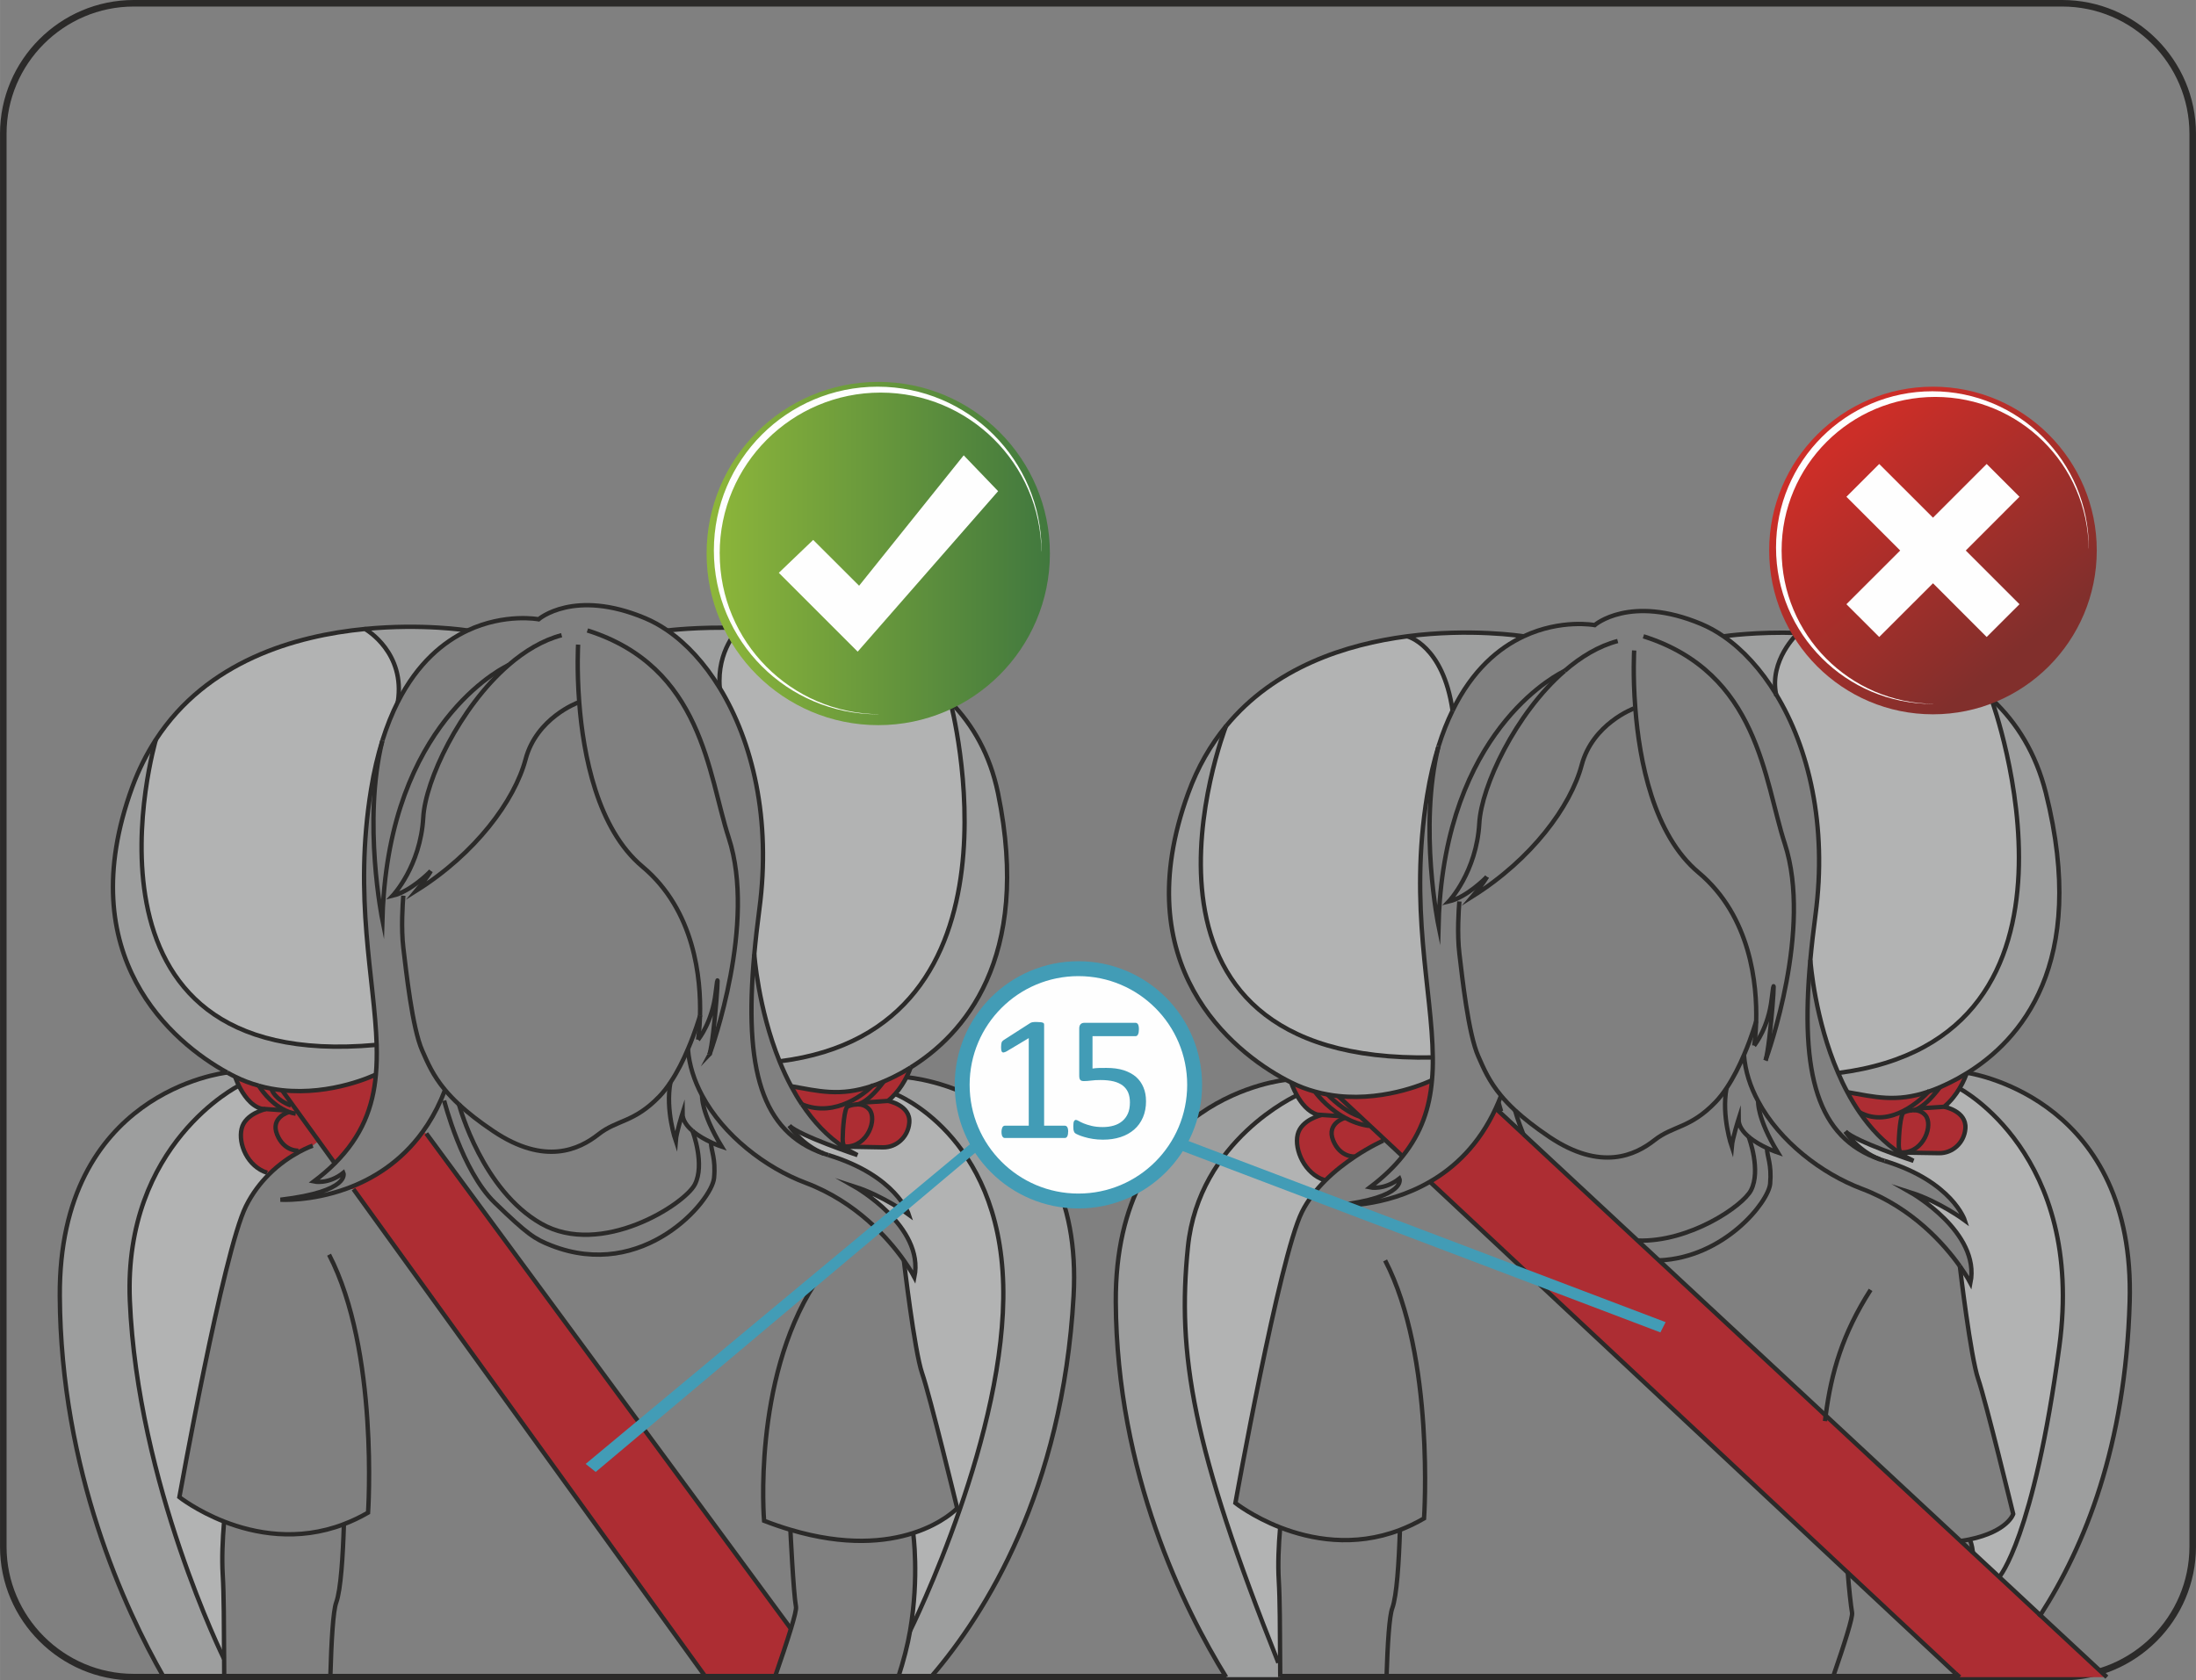 <?xml version="1.0" encoding="UTF-8"?>
<!DOCTYPE svg PUBLIC "-//W3C//DTD SVG 1.1//EN" "http://www.w3.org/Graphics/SVG/1.1/DTD/svg11.dtd">
<!-- Creator: CorelDRAW 2018 (64-Bit) -->
<svg xmlns="http://www.w3.org/2000/svg" xml:space="preserve" width="38.231mm" height="29.261mm" version="1.1" style="shape-rendering:geometricPrecision; text-rendering:geometricPrecision; image-rendering:optimizeQuality; fill-rule:evenodd; clip-rule:evenodd"
viewBox="0 0 664.68 508.74"
 xmlns:xlink="http://www.w3.org/1999/xlink">
 <rect x="0" y="0" width="664.68" height="508.74" fill="#808080" stroke="none"/>
 <defs>
  <style type="text/css">
   <![CDATA[
    .str2 {stroke:#429CB6;stroke-width:4.51;stroke-miterlimit:10}
    .str1 {stroke:#2B2A29;stroke-width:1.98;stroke-miterlimit:10}
    .str0 {stroke:#2B2A29;stroke-width:1.32;stroke-miterlimit:10}
    .fil4 {fill:none;fill-rule:nonzero}
    .fil7 {fill:#FEFEFE;fill-rule:nonzero}
    .fil2 {fill:#B2B3B3;fill-rule:nonzero}
    .fil0 {fill:#9D9E9E;fill-rule:nonzero}
    .fil1 {fill:#B9B7B8;fill-rule:nonzero}
    .fil3 {fill:#AD2D33;fill-rule:nonzero}
    .fil5 {fill:#A19EA2;fill-rule:nonzero}
    .fil9 {fill:#429CB6;fill-rule:nonzero}
    .fil8 {fill:url(#id0)}
    .fil6 {fill:url(#id1)}
   ]]>
  </style>
  <linearGradient id="id0" gradientUnits="userSpaceOnUse" x1="213.87" y1="167.58" x2="317.78" y2="167.58">
   <stop offset="0" style="stop-opacity:1; stop-color:#8EB73A"/>
   <stop offset="1" style="stop-opacity:1; stop-color:#41783E"/>
  </linearGradient>
  <linearGradient id="id1" gradientUnits="userSpaceOnUse" x1="558.24" y1="133.81" x2="610.22" y2="197.44">
   <stop offset="0" style="stop-opacity:1; stop-color:#CC2E28"/>
   <stop offset="1" style="stop-opacity:1; stop-color:#812F2C"/>
  </linearGradient>
 </defs>
 <g id="图层_x0020_1">
  <g id="_1146829600">
   <path class="fil0" d="M274.36 326.14c0,0 54.11,3.92 50.59,66.27 -3.32,59.03 -26.72,96.14 -42.98,115.09l-0.21 0.24 -9.88 0c1.57,-4.86 2.82,-9.61 3.58,-14.06 0,0 7.7,-15.49 15.05,-36.77 6.99,-20.21 13.68,-45.65 13.12,-67.92 -1.13,-45.65 -32.7,-57.79 -32.7,-57.79 1.54,-1.73 2.66,-3.58 3.42,-5.08z"/>
   <polygon class="fil1" points="281.77,507.75 281.98,507.51 282.23,507.75 "/>
   <path class="fil2" d="M303.64 389.01c0.56,22.26 -6.13,47.7 -13.13,67.92l-0.8 -0.3c0,0 -8.26,-34.11 -10.61,-40.86 -2.33,-6.76 -5.53,-34.19 -5.53,-34.19 2.15,3.05 3.2,5.08 3.2,5.08 3.12,-15.38 -18.08,-27.4 -18.08,-27.4 8.73,2.8 16.38,8.46 16.38,8.46 0,0 -3.76,-11.76 -24.34,-18 -0.47,-0.15 -0.93,-0.29 -1.39,-0.46 -6.48,-2.48 -10.19,-8.07 -10.42,-8.44 3.15,3.07 20.6,8.9 20.6,8.9 -1.37,-0.68 -2.68,-1.42 -3.94,-2.24l0.17 -0.31 0.18 0 11.3 0.2c4.05,0.05 7.58,-3.1 7.96,-7.35 0,-0.04 0.01,-0.09 0.01,-0.16 0.44,-5.27 -6.44,-6.55 -6.44,-6.55 0.8,-0.65 1.51,-1.36 2.16,-2.08 0,0 31.56,12.14 32.7,57.79z"/>
   <path class="fil0" d="M275.64 323.16l0 0.01c-1.77,1.1 -3.45,2.02 -5.02,2.8 -1.07,0.53 -2.1,1 -3.09,1.42 -1.2,0.53 -2.35,0.97 -3.46,1.32l-0.01 0.02c-9.94,3.37 -16.47,1.54 -24.48,0.16l-0.07 0.04c-1.34,-2.49 -2.51,-5.06 -3.55,-7.62 78.07,-9.68 51.72,-108.75 51.72,-108.75l0.01 -0.01c6.79,6.93 11.97,15.94 14.38,27.62 10.37,50.42 -10.81,73.31 -26.43,82.99z"/>
   <path class="fil2" d="M289.72 456.63l0.8 0.3c-7.34,21.28 -15.05,36.77 -15.05,36.77 2.81,-16.49 0.92,-29.56 0.92,-29.56 9.05,-2.91 13.33,-7.51 13.33,-7.51z"/>
   <path class="fil2" d="M287.69 212.55l-0.01 0.01c0,0 26.35,99.06 -51.72,108.75 -6.56,-16.17 -7.64,-32.4 -7.64,-32.4l-0.01 0c0.39,-4.3 0.91,-8.87 1.55,-13.68 3.63,-27.23 -2.09,-50.77 -12.01,-66.98 -0.94,-11.42 5.79,-17.85 5.79,-17.85l0.01 -0.3c19.2,0.61 46.82,4.86 64.05,22.44z"/>
   <path class="fil3" d="M268.78 333.3c0,0 6.87,1.28 6.44,6.55 0,0.07 -0.01,0.12 -0.01,0.16 -0.39,4.26 -3.92,7.41 -7.96,7.35l-11.31 -0.2c0.09,0 0.14,-0.02 0.14,-0.02 6.67,-0.04 9.48,-8.4 7.06,-11.24 -1.05,-1.23 -2.42,-1.57 -3.63,-1.55 0.34,-0.05 0.84,-0.21 1.52,-0.58l0.02 0.04 7.73 -0.51z"/>
   <path class="fil3" d="M275.64 323.18c-0.13,0.41 -0.55,1.53 -1.28,2.96 -0.76,1.51 -1.88,3.35 -3.42,5.09 -0.64,0.72 -1.35,1.43 -2.15,2.07l-7.73 0.51 -0.03 -0.04c1.43,-0.77 3.6,-2.52 6.5,-6.38 0.99,-0.42 2.02,-0.89 3.09,-1.42 1.58,-0.78 3.26,-1.7 5.02,-2.8z"/>
   <path class="fil3" d="M264.07 328.71c1.11,-0.35 2.26,-0.79 3.45,-1.32 -2.9,3.86 -5.07,5.61 -6.5,6.38 -0.68,0.37 -1.18,0.53 -1.52,0.58 -0.17,0 -0.34,0.01 -0.5,0.03 -1.35,0.11 -2.41,0.6 -2.41,0.6 -1.04,0.37 -1.53,7.05 -1.53,9.82 0,2.11 0.6,2.36 0.88,2.36l-0.18 0 -0.18 0.31c-5.19,-3.38 -9.41,-7.98 -12.83,-13.12 10.45,4.26 19.52,-3.89 21.3,-5.62l0.01 -0.02z"/>
   <path class="fil3" d="M263.13 335.9c2.42,2.85 -0.39,11.2 -7.06,11.24 0,0 -0.05,0.02 -0.13,0.02 -0.28,0 -0.87,-0.25 -0.87,-2.36 0,-2.77 0.5,-9.45 1.53,-9.81 0,0 1.05,-0.5 2.4,-0.61 0,0 0.17,0.02 0.5,-0.03 1.21,-0.02 2.58,0.32 3.63,1.55z"/>
   <path class="fil3" d="M259.5 334.35c-0.34,0.06 -0.5,0.03 -0.5,0.03 0.16,-0.02 0.33,-0.03 0.5,-0.03z"/>
   <path class="fil3" d="M239.58 328.88c8.01,1.39 14.54,3.21 24.48,-0.15 -1.79,1.74 -10.85,9.88 -21.3,5.62l-0.01 0c-1.18,-1.75 -2.25,-3.57 -3.24,-5.43l0.07 -0.04z"/>
   <path class="fil3" d="M129.02 343.17l110.37 149.95c-1.15,3.8 -2.87,8.9 -4.86,14.63l-20.93 0 -106.62 -147.72 -2.11 -0.16c7.75,-2.8 16.35,-7.92 23.07,-17.22l1.07 0.51z"/>
   <path class="fil0" d="M223.64 190.1l-0.01 0.3c0,0 -6.73,6.43 -5.78,17.85 -4.55,-7.45 -9.99,-13.36 -15.81,-17.38 0,0 8.99,-1.16 21.61,-0.77z"/>
   <path class="fil0" d="M110.46 190.41c17.5,-1.71 31.08,0.46 31.08,0.46 -7.29,3.42 -15.11,9.81 -21.11,21.62 2.28,-14.8 -9.31,-21.7 -9.97,-22.08z"/>
   <path class="fil2" d="M110.46 190.41c0.66,0.38 12.25,7.28 9.97,22.08 -1.73,3.42 -3.32,7.31 -4.69,11.7 -0.01,0.02 -0.01,0.06 -0.01,0.08 -1.37,4.37 -2.53,9.25 -3.41,14.71 -5.37,32.94 1.1,57.4 1.69,77.36l-0.17 0c-96.39,8.84 -66.66,-92.41 -66.66,-92.41l-0.01 0c15.5,-23.83 42.24,-31.49 63.3,-33.52z"/>
   <path class="fil0" d="M85.34 330.06c-1.06,-0.12 -2.14,-0.28 -3.21,-0.47 -1.26,-0.23 -2.53,-0.51 -3.81,-0.88l0 -0.01c-2.38,-0.65 -4.78,-1.54 -7.16,-2.72 -0.75,-0.37 -1.56,-0.79 -2.39,-1.26l-0.01 0c-16.4,-9.02 -47.52,-35 -28.75,-86.37 1.96,-5.36 4.37,-10.13 7.15,-14.41l0.01 0c0,0 -29.73,101.25 66.66,92.42l0.17 0c0.09,3.09 0.04,6.07 -0.23,8.96 -0.35,0.15 -13.26,6.42 -28.44,4.75z"/>
   <path class="fil3" d="M113.77 325.3c-0.87,9.85 -4.14,18.63 -12.43,26.91l-4.9 -6.81 -7.98 -11.04 -3.12 -4.31c15.18,1.66 28.09,-4.6 28.44,-4.75z"/>
   <path class="fil3" d="M87.44 336.63c-0.37,-0.13 -0.73,-0.27 -1.06,-0.45 -4.83,-2.24 -7.84,-7.11 -8.05,-7.48 1.27,0.36 2.55,0.65 3.8,0.88 0.11,0.39 1.07,3.31 5.94,5.11l0.4 -0.33 7.98 11.05 -1.78 1.43c0,0 -1.67,0.57 -4.13,1.9l-0.18 -0.38c0,0 -4.38,0.33 -6.49,-4.9 -2.1,-5.23 3.57,-6.78 3.57,-6.78l0.01 -0.06z"/>
   <path class="fil3" d="M90.34 348.37l0.18 0.37c-2.55,1.38 -5.93,3.59 -9.2,6.86l-0.47 -0.55c-5.97,-1.9 -8.81,-8.74 -7.75,-13.31 1.04,-4.58 7.3,-5.97 7.3,-5.97l0 -0.01 5.98 0.42c0.33,0.17 0.69,0.31 1.05,0.45l-0.01 0.05c0,0 -5.66,1.55 -3.57,6.78 2.11,5.23 6.49,4.9 6.49,4.9z"/>
   <path class="fil3" d="M88.46 334.37l-0.4 0.33c-4.86,-1.8 -5.83,-4.72 -5.94,-5.11 1.08,0.19 2.15,0.35 3.21,0.47l3.12 4.31z"/>
   <path class="fil3" d="M86.38 336.19l-5.97 -0.42 -1.31 -0.1c-3.3,-0.93 -5.56,-4.45 -6.81,-6.99 -0.75,-1.54 -1.12,-2.71 -1.12,-2.71 2.37,1.18 4.77,2.08 7.16,2.72l0 0.01c0.21,0.36 3.23,5.24 8.05,7.48z"/>
   <path class="fil2" d="M80.85 355.06l0.47 0.55c-2.52,2.53 -4.96,5.69 -6.9,9.58 -6.86,13.83 -20.14,88.07 -20.14,88.07 0,0 5.22,4.13 13.54,7.4 -0.47,5.52 -0.7,11.16 -0.41,16.12 0.36,5.94 0.36,15.06 0.42,25.42l-0.04 0c0,0 -26.19,-52.96 -28.5,-108.48 -1.96,-47.53 32.98,-65.03 32.98,-65.03 1.26,2.53 3.51,6.05 6.81,6.99l1.31 0.09 0 0.01c0,0 -6.26,1.4 -7.3,5.97 -1.07,4.57 1.78,11.41 7.75,13.31z"/>
   <path class="fil0" d="M49.54 507.75c-11.75,-20.56 -31.15,-62.47 -31.46,-115.34 -0.37,-61.78 49.58,-67.59 50.68,-67.7l0.01 0c0.83,0.47 1.64,0.89 2.39,1.26 0,0 0.38,1.17 1.12,2.71 0,0 -34.94,17.5 -32.98,65.03 2.31,55.52 28.5,108.48 28.5,108.48l0.04 0 0.03 5.55 -18.32 0z"/>
  </g>
  <path class="fil4 str0" d="M250.73 349.71c20.58,6.25 24.34,18.01 24.34,18.01 0,0 -7.65,-5.66 -16.38,-8.47 0,0 21.2,12.02 18.08,27.4 0,0 -1.05,-2.03 -3.2,-5.08 -4.62,-6.51 -14.32,-17.65 -29.64,-23.43 -12.27,-4.61 -24.98,-14.4 -31.42,-26.49 -2.37,-4.42 -3.91,-9.14 -4.29,-14.02"/>
  <path class="fil4 str0" d="M115.73 224.2c1.38,-4.39 2.96,-8.28 4.69,-11.7 6,-11.81 13.82,-18.2 21.11,-21.62 11.38,-5.32 21.49,-3.39 21.49,-3.39 0,0 10.7,-9.37 32.23,-0.34 2.29,0.96 4.56,2.21 6.77,3.74 5.83,4.02 11.26,9.93 15.81,17.38 9.92,16.21 15.64,39.75 12.01,66.98 -0.63,4.81 -1.16,9.38 -1.54,13.68 -3.15,34.78 2.14,53.78 21.04,60.34"/>
  <path class="fil4 str0" d="M134.7 329.97l0 0.01c-0.37,0.97 -0.77,1.92 -1.17,2.85 -1.63,3.71 -3.52,6.97 -5.59,9.82 -6.72,9.3 -15.33,14.41 -23.07,17.22 -10.84,3.93 -19.99,3.35 -19.99,3.35 21.5,-2.55 19.04,-8.16 19.04,-8.16 -4.56,3.63 -8.94,2.64 -8.94,2.64 2.39,-1.81 4.5,-3.63 6.36,-5.49 8.29,-8.28 11.56,-17.06 12.43,-26.91 0.26,-2.88 0.31,-5.87 0.23,-8.95 -0.59,-19.96 -7.06,-44.43 -1.69,-77.36 0.88,-5.46 2.04,-10.33 3.41,-14.71"/>
  <path class="fil4 str0" d="M238.93 340.81c0.23,0.37 3.94,5.96 10.42,8.44 0.45,0.17 0.91,0.31 1.39,0.46"/>
  <path class="fil4 str0" d="M242.76 334.35c3.42,5.14 7.63,9.74 12.83,13.12 1.26,0.82 2.57,1.56 3.94,2.24 0,0 -17.44,-5.83 -20.6,-8.9l-0.01 -0.01"/>
  <path class="fil4 str0" d="M228.31 288.91c0,0 1.09,16.23 7.64,32.4 1.04,2.56 2.21,5.13 3.55,7.62 0.99,1.86 2.06,3.68 3.24,5.43"/>
  <path class="fil4 str0" d="M214.76 319.23c0.66,-1.8 14.27,-39.68 5.81,-65.58 -6.27,-19.23 -7.87,-51.75 -42.78,-62.78"/>
  <path class="fil4 str0" d="M214.76 319.23c-0.01,0.03 -0.01,0.06 -0.02,0.07 0,0 0.01,-0.02 0.02,-0.07"/>
  <path class="fil4 str0" d="M211.29 314.77l0.01 -0.01c0.25,-0.32 4.3,-5.4 5.3,-14.16 1.56,-13.68 -0.34,13.83 -1.85,18.64"/>
  <path class="fil4 str0" d="M211.88 307.48c-0.12,4.26 -0.56,7.03 -0.58,7.27"/>
  <path class="fil4 str0" d="M174.98 195.16c0,0 -0.44,7.4 0.34,17.54 1.22,15.81 5.46,38.24 19.14,49.68 15.92,13.34 17.71,34.13 17.42,45.09"/>
  <path class="fil4 str0" d="M130.39 263.7l-0.01 0.01c-0.37,0.37 -6.08,6.18 -11.52,7.46 0,0 8.41,-8.89 9.25,-23.72 0.62,-11.14 10.96,-33.21 25.8,-46.09 4.93,-4.27 10.35,-7.54 16.08,-9.05"/>
  <path class="fil4 str0" d="M174.85 212.74c0,0 -12.45,4.6 -15.77,17.13 -3.32,12.51 -15.17,28.55 -33.04,39.75 0,0 3.4,-4.06 4.34,-5.91"/>
  <path class="fil4 str0" d="M153.91 201.36c0,0 -33.52,15.14 -37.77,69.59 -0.2,2.44 -0.34,4.97 -0.41,7.58 0,0 -6.06,-29.68 -0.01,-54.25 0,-0.02 0,-0.05 0.01,-0.07"/>
  <path class="fil4 str0" d="M138.93 334.41c2.66,2.45 6.01,5.12 10.37,8.04 15.69,10.56 26.09,5.49 31.81,0.99 5.71,-4.51 10.8,-3.51 18.5,-11.53 1.18,-1.23 2.28,-2.65 3.31,-4.2 2.12,-3.15 3.9,-6.77 5.3,-10.08 2.22,-5.18 3.49,-9.57 3.67,-10.15l0 -0.02c0.01,-0.03 0.01,-0.04 0.01,-0.04"/>
  <path class="fil4 str0" d="M122.08 271.17c0,0 -0.01,0.15 -0.04,0.39 -0.14,1.8 -0.69,9.38 0.04,15.43 0.84,6.92 2.69,24.26 5.72,31.08 1.64,3.73 3.24,7.52 6.91,11.92 1.17,1.4 2.56,2.87 4.23,4.42"/>
  <path class="fil4 str0" d="M78.32 328.71c1.27,0.36 2.55,0.65 3.8,0.88 1.08,0.2 2.16,0.35 3.22,0.47 15.17,1.66 28.08,-4.6 28.43,-4.76l0.01 -0.02"/>
  <path class="fil4 str0" d="M68.77 324.71c0.83,0.47 1.65,0.9 2.4,1.26 2.37,1.18 4.77,2.08 7.16,2.72"/>
  <path class="fil4 str0" d="M141.54 190.88c0,0 -13.58,-2.17 -31.08,-0.46 -21.06,2.03 -47.8,9.69 -63.3,33.52 -2.77,4.27 -5.19,9.04 -7.15,14.4 -18.77,51.37 12.35,77.35 28.75,86.37"/>
  <path class="fil4 str0" d="M71.16 325.97c0,0 0.38,1.17 1.12,2.71 1.26,2.53 3.51,6.05 6.81,6.99l1.31 0.1 5.97 0.42"/>
  <path class="fil4 str0" d="M78.31 328.69l0.01 0.01 0 0.01c0.21,0.35 3.23,5.23 8.05,7.48 0.34,0.17 0.7,0.31 1.06,0.45 0.66,0.24 1.35,0.42 2.07,0.54"/>
  <path class="fil4 str0" d="M82.11 329.53c0,0 0,0.01 0.01,0.06 0.12,0.39 1.07,3.31 5.94,5.11"/>
  <path class="fil4 str0" d="M80.41 335.78c0,0 -6.26,1.4 -7.29,5.97 -1.07,4.57 1.78,11.41 7.74,13.31"/>
  <path class="fil4 str0" d="M87.43 336.69c0,0 -5.67,1.55 -3.57,6.78 2.11,5.23 6.49,4.9 6.49,4.9"/>
  <line class="fil4 str0" x1="106.98" y1="360.03" x2="213.61" y2= "507.75" />
  <polyline class="fil4 str0" points="85.28,329.97 85.34,330.06 88.46,334.37 96.44,345.41 101.34,352.21 101.63,352.61 "/>
  <polyline class="fil4 str0" points="129.02,343.17 239.39,493.12 239.57,493.36 "/>
  <path class="fil4 str0" d="M134.43 333.2c0,0 5.32,21.22 15.29,30.89 9.99,9.66 12.1,11.01 17.09,12.97 27.96,10.98 48.71,-13.52 49.32,-20.44 0.55,-5.98 -0.94,-8.2 -0.93,-10.78"/>
  <path class="fil4 str0" d="M209.59 342.37c-1.73,-1.47 -3.02,-3.27 -3.02,-5.29 0,0 -1.85,5.77 -2.04,8.33 0,0 -3.18,-9.27 -1.61,-17.7"/>
  <path class="fil4 str0" d="M212.5 331.66c0,0 -0.39,5.08 5.95,15.5 0,0 -1.42,-0.47 -3.26,-1.32l0 -0.01c-1.74,-0.81 -3.87,-1.98 -5.59,-3.45"/>
  <path class="fil4 str0" d="M273.57 381.58c0,0 3.2,27.43 5.53,34.19 2.35,6.75 10.62,40.86 10.62,40.86 0,0 -4.29,4.6 -13.33,7.51 -8.28,2.67 -20.54,3.95 -37.16,-1 -2.55,-0.75 -5.2,-1.66 -7.96,-2.72 0,0 -3.61,-42.14 15.27,-71.68"/>
  <path class="fil4 str0" d="M239.23 463.15c0,0 0.92,19.17 1.69,23.29 0.14,0.72 -0.45,3.14 -1.53,6.68 -1.15,3.79 -2.87,8.9 -4.85,14.63"/>
  <path class="fil4 str0" d="M271.89 507.75c1.57,-4.85 2.82,-9.61 3.58,-14.05 2.81,-16.49 0.92,-29.56 0.92,-29.56"/>
  <path class="fil4 str0" d="M99.98 507.75c0.31,-11.03 0.85,-20.1 1.79,-22.62 1.37,-3.7 2.02,-13.99 2.32,-23.68"/>
  <path class="fil4 str0" d="M94.66 346.85c0,0 -1.67,0.57 -4.13,1.9 -2.55,1.38 -5.94,3.59 -9.2,6.86 -2.52,2.53 -4.96,5.68 -6.9,9.58 -6.86,13.83 -20.14,88.07 -20.14,88.07 0,0 5.22,4.12 13.54,7.4 9.21,3.6 22.26,6.14 36.27,0.79l0 -0.01c2.4,-0.91 4.83,-2.06 7.3,-3.48 0,0 3.33,-48.95 -11.8,-78.1"/>
  <path class="fil4 str0" d="M67.82 460.66c-0.47,5.52 -0.7,11.16 -0.41,16.12 0.36,5.94 0.36,15.07 0.42,25.42l0.03 5.55"/>
  <path class="fil4 str0" d="M264.06 328.73c-9.94,3.37 -16.47,1.54 -24.48,0.15"/>
  <path class="fil4 str0" d="M275.64 323.18c-1.77,1.1 -3.45,2.02 -5.02,2.8 -1.07,0.53 -2.1,1 -3.09,1.42 -1.2,0.53 -2.35,0.97 -3.46,1.32"/>
  <path class="fil4 str0" d="M202.03 190.88c0,0 8.99,-1.16 21.61,-0.77 19.2,0.62 46.83,4.86 64.06,22.44 6.79,6.93 11.97,15.95 14.38,27.62 10.37,50.43 -10.81,73.31 -26.43,82.99"/>
  <path class="fil4 str0" d="M264.37 328.41c0,0 -0.1,0.12 -0.3,0.3l-0.01 0.02c-1.79,1.74 -10.85,9.88 -21.3,5.62l-0.01 0"/>
  <path class="fil4 str0" d="M259.01 334.38c0,0 0.16,0.02 0.5,-0.03 0.34,-0.05 0.84,-0.21 1.52,-0.58 1.43,-0.77 3.6,-2.51 6.5,-6.38 0.02,-0.02 0.04,-0.04 0.06,-0.07"/>
  <path class="fil4 str0" d="M275.69 323.01c0,0 -0.01,0.05 -0.06,0.15l0 0.01c-0.14,0.41 -0.55,1.53 -1.28,2.97 -0.76,1.5 -1.88,3.35 -3.42,5.08 -0.65,0.73 -1.36,1.43 -2.16,2.08l-7.73 0.52"/>
  <path class="fil4 str0" d="M255.94 347.16c-0.28,0 -0.88,-0.25 -0.88,-2.36 0,-2.77 0.5,-9.45 1.53,-9.81 0,0 1.06,-0.49 2.41,-0.61 0.16,-0.02 0.33,-0.03 0.5,-0.03 1.21,-0.02 2.58,0.32 3.63,1.55 2.42,2.85 -0.39,11.2 -7.07,11.24 0,0 -0.04,0.02 -0.13,0.02"/>
  <path class="fil4 str0" d="M268.78 333.3c0,0 6.87,1.28 6.44,6.55 0,0.07 -0.01,0.12 -0.01,0.16 -0.39,4.26 -3.92,7.41 -7.96,7.35l-11.31 -0.2 -0.18 0"/>
  <path class="fil4 str0" d="M68.77 324.71l-0.01 0c-1.1,0.12 -51.04,5.93 -50.67,67.7 0.3,52.88 19.71,94.78 31.46,115.34"/>
  <path class="fil4 str0" d="M274.36 326.14c0,0 54.11,3.92 50.59,66.27 -3.32,59.03 -26.72,96.14 -42.98,115.09l-0.21 0.24"/>
  <path class="fil4 str0" d="M138.92 334.38l0.01 0.01c-0.01,0.01 0,0.01 0,0.01 0.25,0.93 7.11,25.92 24.86,36.05 18.09,10.33 43.41,-5.76 46.54,-11.89 3.05,-5.99 -0.56,-15.74 -0.73,-16.18l-0.01 -0.01"/>
  <path class="fil4 str0" d="M47.17 223.93c0,0 -29.73,101.25 66.66,92.41"/>
  <path class="fil4 str0" d="M110.43 190.4c0,0 0.01,0 0.02,0.01 0.66,0.38 12.25,7.27 9.97,22.08 0,0.02 -0.01,0.04 -0.01,0.06"/>
  <path class="fil4 str0" d="M223.63 190.4c0,0 -6.73,6.43 -5.78,17.85l0 0.02"/>
  <path class="fil4 str0" d="M287.68 212.56c0,0 26.35,99.06 -51.72,108.75"/>
  <path class="fil4 str0" d="M72.28 328.69c0,0 -34.94,17.5 -32.99,65.03 2.31,55.52 28.5,108.48 28.5,108.48"/>
  <path class="fil4 str0" d="M270.94 331.22c0,0 31.56,12.14 32.71,57.79 0.56,22.26 -6.13,47.7 -13.13,67.92 -7.34,21.28 -15.05,36.77 -15.05,36.77"/>
  <path class="fil4 str1" d="M624.21 507.75l-583.74 0c-21.71,0 -39.48,-17.77 -39.48,-39.48l0 -427.8c0,-21.72 17.77,-39.48 39.48,-39.48l583.74 0c21.73,0 39.48,17.76 39.48,39.48l0 427.8c0,21.71 -17.76,39.48 -39.48,39.48z"/>
  <g id="_1092909696">
   <path class="fil3" d="M617.57 489.01l20.14 18.74 -44.52 0 -1.34 -1.18 -32.56 -30.45 -126.48 -118.35c7.48,-4.32 14.85,-11.22 19.92,-22.2l8.32 7.73 0 0.01 34.68 32.27 6.46 6.01 50.43 46.95 40.83 38 3.73 3.47 7.98 7.42 12.42 11.57z"/>
   <path class="fil2" d="M603.15 211.94l-0.21 0.25c0,0 36.97,102.02 -46.57,112.66 -7.01,-16.19 -8.33,-33.06 -8.41,-34.13 0.38,-4.32 0.91,-8.89 1.56,-13.72 3.62,-27.13 -2.06,-50.61 -11.94,-66.82 0,0 0.01,-0.02 0,-0.02 -2.01,-10.3 6.23,-18.09 6.69,-18.53l0.02 0c17.79,0.56 42.25,4.57 58.86,20.31z"/>
   <path class="fil0" d="M595.5 324.81c-0.12,-0.01 -0.16,-0.02 -0.16,-0.02 0,0 -0.01,0.05 -0.06,0.15 -1.77,1.1 -3.45,2.02 -5.02,2.8 -1.06,0.52 -2.07,0.99 -3.06,1.41 -1.2,0.51 -2.32,0.94 -3.42,1.32 -9.98,3.42 -16.52,1.57 -24.55,0.2l-0.05 0.04c-1.04,-1.92 -1.97,-3.89 -2.81,-5.85 83.54,-10.64 46.57,-112.66 46.57,-112.66l0.21 -0.25c7.3,6.89 13.07,16.06 16.1,28.15 13.06,52.1 -8.08,74.99 -23.75,84.72z"/>
   <path class="fil5" d="M595.28 324.94c0.04,-0.11 0.06,-0.15 0.06,-0.15 0,0 0.05,0.01 0.16,0.03 -0.07,0.05 -0.14,0.09 -0.22,0.13z"/>
   <path class="fil0" d="M644.62 394.19c-1.31,43.71 -13.53,73.76 -27.05,94.82l-12.43 -11.57c0,0 10.38,-11.65 18.19,-69.83 7.83,-58.19 -30.23,-78.04 -30.23,-78.04 1.32,-2.2 1.99,-4.07 2.18,-4.61 0.08,-0.04 0.15,-0.08 0.22,-0.14 3.15,0.49 50.93,8.99 49.12,69.38z"/>
   <path class="fil3" d="M582.8 337.66c2.41,2.85 -0.39,11.22 -7.05,11.26 0,0 -0.01,0.02 -0.04,0.02l-0.02 0 -0.17 0 -0.01 0c-0.31,-0.08 -0.77,-0.5 -0.77,-2.37 0,-2.75 0.49,-9.44 1.52,-9.8 0,0 1.1,-0.51 2.52,-0.62 0.1,-0.02 0.23,-0.02 0.37,-0.02 1.23,-0.03 2.61,0.3 3.67,1.54z"/>
   <path class="fil3" d="M582.8 337.66c-1.06,-1.24 -2.44,-1.57 -3.67,-1.54 0.34,-0.07 0.85,-0.21 1.53,-0.58l0.03 0.04 7.76 -0.5c0,0 6.84,1.26 6.43,6.54 -0.01,0.05 -0.01,0.1 -0.01,0.16 -0.39,4.26 -3.92,7.4 -7.97,7.34l-11.19 -0.18c0.03,0 0.04,-0.02 0.04,-0.02 6.66,-0.04 9.47,-8.4 7.05,-11.26z"/>
   <path class="fil3" d="M593.1 329.55c-1.08,1.82 -2.61,3.85 -4.65,5.52l-7.75 0.5 -0.02 -0.04c1.42,-0.77 3.61,-2.51 6.53,-6.39 0.99,-0.43 1.99,-0.89 3.05,-1.42 1.58,-0.77 3.26,-1.69 5.02,-2.79 -0.18,0.54 -0.85,2.42 -2.18,4.61z"/>
   <path class="fil3" d="M576.05 336.37c3.94,-2.01 6.86,-4.97 7.72,-5.91 1.09,-0.37 2.23,-0.8 3.42,-1.32 -2.93,3.89 -5.12,5.62 -6.53,6.39 -0.68,0.37 -1.19,0.52 -1.53,0.58 -0.14,0 -0.26,0 -0.38,0.02 -1.41,0.1 -2.52,0.62 -2.52,0.62l-0.18 -0.39z"/>
   <path class="fil3" d="M583.77 330.47c-0.86,0.93 -3.78,3.9 -7.72,5.91 -3.78,1.92 -8.51,2.95 -13.22,0.36 -1.35,-1.93 -2.56,-3.96 -3.66,-6.03l0.05 -0.04c8.04,1.37 14.57,3.22 24.55,-0.2z"/>
   <path class="fil3" d="M575.24 349.23c-4.98,-3.24 -9.07,-7.6 -12.4,-12.49 4.71,2.59 9.44,1.56 13.22,-0.37l0.18 0.4c-1.04,0.35 -1.52,7.03 -1.52,9.79 0,1.87 0.46,2.29 0.77,2.37l-0.06 0 -0.19 0.3z"/>
   <path class="fil2" d="M598.77 417.53c-2.31,-6.67 -5.48,-33.46 -5.56,-34.19 2.16,3.04 3.21,5.07 3.21,5.07 3.12,-15.37 -18.09,-27.4 -18.09,-27.4 8.74,2.79 16.38,8.46 16.38,8.46 0,0 -3.74,-11.76 -24.31,-18.01 -0.48,-0.15 -0.94,-0.29 -1.39,-0.47 -6.49,-2.45 -10.2,-8.04 -10.43,-8.42 3.17,3.08 20.6,8.89 20.6,8.89 -1.37,-0.66 -2.68,-1.41 -3.94,-2.23l0.19 -0.3 0.06 0 0.01 0c0.08,0.01 0.13,0.01 0.17,0l0.02 0 11.19 0.18c4.05,0.06 7.58,-3.08 7.97,-7.34 0,-0.05 0,-0.1 0.01,-0.16 0.42,-5.27 -6.43,-6.53 -6.43,-6.53 2.05,-1.67 3.57,-3.7 4.66,-5.53 0,0 38.05,19.85 30.23,78.04 -7.81,58.19 -18.19,69.84 -18.19,69.84l-7.98 -7.42c-0.31,-2.55 -0.8,-3.59 -1.03,-3.94 11.65,-2.45 13.22,-7.7 13.22,-7.7 0,0 -8.27,-34.08 -10.59,-40.84z"/>
   <path class="fil0" d="M521.69 192.65c0.55,-0.09 9.85,-1.43 22.58,-1.02 -0.47,0.43 -8.7,8.23 -6.7,18.53 -4.56,-7.51 -10.04,-13.47 -15.89,-17.5z"/>
   <path class="fil0" d="M425.93 192.64c19.11,-2.48 34.68,-0.08 35.23,0.01 -7.47,3.49 -15.48,10.12 -21.5,22.47 -2.87,-19.87 -13.73,-22.47 -13.73,-22.47l0 -0.01z"/>
   <path class="fil2" d="M439.66 215.13l0 0.01c-1.57,3.2 -3,6.78 -4.26,10.83 0,0.01 0,0.01 -0.01,0.02 -1.37,4.38 -2.51,9.29 -3.41,14.77 -5.56,34.04 1.55,59.05 1.7,79.38 -101.69,2.1 -63.14,-98.88 -62.62,-100.26l0.01 -0.01c14.7,-17.9 36.43,-24.84 54.86,-27.23l0 0.01c0,0 10.86,2.6 13.73,22.47z"/>
   <path class="fil3" d="M433.43 327.04c-0.72,8.34 -3.16,15.89 -8.9,23.03l-5.49 -5.14 -4.48 -4.2 -2.8 -2.63 -0.01 0 -6.7 -6.27c15.17,1.63 28.04,-4.62 28.39,-4.78z"/>
   <path class="fil3" d="M419.04 344.92l-0.34 0.39c0,0 -3.85,1.69 -8.67,4.9l-0.05 -0.07c0,0 -4.36,0.34 -6.47,-4.89 -2.1,-5.25 3.57,-6.81 3.57,-6.81l0.02 -0.04c2.13,1.15 4.59,2.1 7.33,2.48l0.13 -0.16 4.48 4.2z"/>
   <path class="fil3" d="M403.51 345.25c2.11,5.23 6.48,4.89 6.48,4.89l0.04 0.08c-2.85,1.9 -6.04,4.32 -8.96,7.26l-0.18 -0.2c-5.97,-1.89 -9.19,-9.2 -8.13,-13.76 1.05,-4.58 7.3,-5.97 7.3,-5.97l0 -0.01 5.97 0.41 0.07 -0.12c0.33,0.2 0.65,0.39 1,0.57l-0.02 0.05c0,0 -5.67,1.56 -3.57,6.8z"/>
   <path class="fil3" d="M405.04 331.82l6.7 6.27c-4.85,-1.51 -9.3,-6.07 -9.92,-6.73 1.08,0.2 2.16,0.35 3.21,0.47z"/>
   <path class="fil3" d="M397.98 330.48c0.3,0.41 3.23,4.39 8.12,7.35l-0.07 0.12 -5.97 -0.41 -1.3 -0.09c-2.81,-0.8 -4.89,-3.5 -6.2,-5.84 -1.16,-2.07 -1.75,-3.88 -1.75,-3.88 2.38,1.18 4.78,2.08 7.18,2.74z"/>
   <path class="fil0" d="M401.83 331.36c-1.27,-0.22 -2.56,-0.51 -3.84,-0.88 -2.4,-0.66 -4.8,-1.55 -7.18,-2.74 -0.5,-0.25 -1.02,-0.51 -1.56,-0.8 -16.13,-8.56 -48.68,-34.54 -29.58,-86.84 2.89,-7.94 6.79,-14.61 11.4,-20.21 -0.53,1.39 -39.08,102.36 62.62,100.26 0.04,2.36 -0.04,4.65 -0.25,6.89 -0.34,0.17 -13.22,6.42 -28.39,4.78 -1.05,-0.1 -2.13,-0.26 -3.21,-0.47z"/>
   <path class="fil3" d="M406.1 337.83c-4.89,-2.96 -7.82,-6.95 -8.11,-7.35 1.28,0.37 2.57,0.66 3.84,0.88 0.62,0.67 5.07,5.23 9.92,6.74l0.01 0 2.8 2.64 -0.13 0.15c-2.74,-0.37 -5.19,-1.33 -7.33,-2.48 -0.35,-0.19 -0.67,-0.37 -1,-0.57z"/>
   <path class="fil2" d="M398.76 337.45l1.3 0.1 0 0.01c0,0 -6.25,1.38 -7.3,5.96 -1.06,4.56 2.16,11.88 8.13,13.76l0.17 0.2c-2.73,2.72 -5.22,5.89 -7,9.46 -6.84,13.83 -20.13,88.09 -20.13,88.09 0,0 5.22,4.13 13.55,7.39 -0.49,5.53 -0.72,11.16 -0.42,16.1 0.36,5.84 0.36,14.75 0.41,24.89l-0.54 0c-26.08,-65.4 -30.68,-93.44 -27.37,-125.91 3.29,-32.48 33,-45.89 33,-45.89 1.31,2.35 3.39,5.04 6.2,5.84z"/>
   <path class="fil0" d="M371.14 507.75c-12.81,-20.72 -33.11,-61.67 -33.41,-113.56 -0.35,-62.48 51.52,-67.26 51.52,-67.26 0.54,0.29 1.06,0.56 1.56,0.8 0,0 0.59,1.81 1.75,3.88 0,0 -29.7,13.42 -33,45.89 -3.31,32.48 1.29,60.51 27.37,125.91l0.54 0 0.03 4.34 -16.37 0z"/>
  </g>
  <line class="fil4 str0" x1="591.49" y1="507.75" x2="591.84" y2= "506.58" />
  <path class="fil4 str0" d="M593.21 383.33c-4.63,-6.51 -14.3,-17.63 -29.63,-23.41 -12.27,-4.62 -24.97,-14.41 -31.42,-26.51 -2.39,-4.41 -3.92,-9.13 -4.29,-14.02"/>
  <path class="fil4 str0" d="M570.4 351.46c20.57,6.26 24.31,18.02 24.31,18.02 0,0 -7.64,-5.67 -16.38,-8.46 0,0 21.21,12.03 18.09,27.39 0,0 -1.05,-2.03 -3.21,-5.07"/>
  <path class="fil4 str0" d="M537.57 210.17c9.88,16.21 15.56,39.68 11.94,66.82 -0.64,4.82 -1.17,9.4 -1.56,13.71 -3.14,34.76 2.16,53.75 21.06,60.29"/>
  <path class="fil4 str0" d="M439.66 215.13c6.02,-12.35 14.03,-18.98 21.5,-22.47 11.38,-5.34 21.52,-3.41 21.52,-3.41 0,0 10.7,-9.35 32.23,-0.34 2.29,0.96 4.56,2.21 6.78,3.75 5.85,4.04 11.32,9.99 15.89,17.5"/>
  <path class="fil4 str0" d="M435.4 225.96c1.26,-4.04 2.69,-7.62 4.26,-10.82"/>
  <path class="fil4 str0" d="M454.34 331.73c-0.51,1.33 -1.05,2.63 -1.62,3.85 -5.06,10.98 -12.44,17.89 -19.92,22.2 -13.99,8.11 -28.28,7.19 -28.28,7.19 21.53,-2.52 19.05,-8.16 19.05,-8.16 -4.58,3.63 -8.92,2.67 -8.92,2.67 4.05,-3.07 7.31,-6.2 9.88,-9.42 5.73,-7.13 8.18,-14.68 8.9,-23.02 0.21,-2.24 0.29,-4.53 0.25,-6.89 -0.17,-20.33 -7.27,-45.34 -1.7,-79.38 0.9,-5.49 2.04,-10.38 3.41,-14.77"/>
  <path class="fil4 str0" d="M558.58 342.58c0.23,0.38 3.94,5.97 10.43,8.42 0.45,0.17 0.91,0.32 1.39,0.46"/>
  <path class="fil4 str0" d="M547.96 290.66l0 0.05c0.09,1.07 1.4,17.94 8.41,34.13 0.84,1.97 1.77,3.93 2.81,5.85 1.1,2.07 2.31,4.1 3.65,6.04 3.34,4.89 7.42,9.25 12.4,12.49 1.26,0.82 2.57,1.57 3.94,2.23 0,0 -17.43,-5.8 -20.6,-8.88l-0.01 -0.01"/>
  <path class="fil4 str0" d="M534.41 320.99c0.66,-1.81 14.25,-39.69 5.81,-65.57 -6.29,-19.23 -7.86,-51.74 -42.79,-62.77"/>
  <path class="fil4 str0" d="M534.41 320.99c-0.01,0.02 -0.01,0.05 -0.02,0.07 0,0 0.01,-0.03 0.02,-0.07"/>
  <path class="fil4 str0" d="M530.96 316.53l0.01 -0.01c0.25,-0.32 4.29,-5.4 5.29,-14.16 1.57,-13.68 -0.34,13.82 -1.85,18.63"/>
  <path class="fil4 str0" d="M494.63 196.93c0,0 -0.45,7.4 0.35,17.53 1.22,15.79 5.47,38.25 19.14,49.69 15.91,13.32 17.72,34.09 17.44,45.04 -0.12,4.31 -0.57,7.1 -0.59,7.34"/>
  <path class="fil4 str0" d="M473.57 203.12c4.93,-4.28 10.35,-7.54 16.08,-9.05"/>
  <path class="fil4 str0" d="M450.05 265.46l-0.01 0.02c-0.37,0.36 -6.1,6.18 -11.53,7.45 0,0 8.4,-8.88 9.25,-23.71 0.62,-11.13 10.94,-33.19 25.78,-46.08"/>
  <path class="fil4 str0" d="M494.52 214.49c0,0 -12.46,4.62 -15.78,17.14 -3.34,12.53 -15.19,28.56 -33.06,39.76 0,0 3.44,-4.05 4.37,-5.91"/>
  <path class="fil4 str0" d="M473.57 203.12c0,0 -0.01,0 -0.02,0.02 -1.06,0.49 -33.59,16.02 -37.76,69.58 -0.18,2.45 -0.33,4.97 -0.39,7.59 0,0 -6.08,-29.72 -0.01,-54.31 0.01,-0.01 0.01,-0.01 0.01,-0.02"/>
  <path class="fil4 str0" d="M441.73 272.92c0,0 -0.01,0.14 -0.04,0.39 -0.15,1.8 -0.7,9.39 0.04,15.44 0.83,6.92 2.69,24.28 5.73,31.07 1.64,3.73 3.23,7.51 6.88,11.9 1.17,1.41 2.56,2.88 4.23,4.43 2.66,2.45 6.03,5.12 10.38,8.05 15.69,10.54 26.09,5.5 31.81,1 5.73,-4.5 10.81,-3.53 18.5,-11.54 1.17,-1.23 2.28,-2.65 3.3,-4.19 2.12,-3.15 3.91,-6.78 5.31,-10.08 2.39,-5.56 3.69,-10.22 3.69,-10.22"/>
  <path class="fil4 str0" d="M371.06 219.88c-4.61,5.6 -8.51,12.27 -11.4,20.21 -19.11,52.29 13.45,78.27 29.58,86.84 0.54,0.29 1.06,0.56 1.56,0.8 2.37,1.18 4.78,2.09 7.18,2.74 1.28,0.37 2.57,0.66 3.84,0.88 1.08,0.2 2.16,0.36 3.21,0.47 15.17,1.63 28.04,-4.62 28.38,-4.78l0.01 0"/>
  <path class="fil4 str0" d="M461.18 192.65l-0.01 0c-0.55,-0.09 -16.12,-2.49 -35.23,-0.01 -18.43,2.39 -40.17,9.32 -54.86,27.23"/>
  <path class="fil4 str0" d="M390.8 327.73c0,0 0.59,1.81 1.75,3.88 1.31,2.35 3.39,5.04 6.2,5.84l1.3 0.1 5.97 0.4"/>
  <path class="fil4 str0" d="M397.96 330.44c0,0 0.01,0.02 0.02,0.04 0.3,0.41 3.23,4.39 8.11,7.35 0.33,0.2 0.66,0.39 1,0.57 2.14,1.15 4.59,2.11 7.34,2.48"/>
  <path class="fil4 str0" d="M401.75 331.28c0,0 0.02,0.03 0.07,0.08 0.62,0.66 5.07,5.22 9.92,6.74"/>
  <path class="fil4 str0" d="M400.06 337.56c0,0 -6.25,1.39 -7.29,5.97 -1.06,4.56 2.15,11.87 8.13,13.76"/>
  <path class="fil4 str0" d="M407.08 338.45c0,0 -5.67,1.56 -3.57,6.8 2.11,5.23 6.48,4.89 6.48,4.89"/>
  <line class="fil4 str0" x1="461.04" y1="343.31" x2="452.72" y2= "335.58" />
  <path class="fil4 str0" d="M591.84 506.57l1.34 1.18m44.52 0l-20.14 -18.74 -12.42 -11.57 -7.98 -7.42 -3.73 -3.47 -40.83 -38 -50.44 -46.94 -6.46 -6.01 -34.67 -32.27"/>
  <polyline class="fil4 str0" points="432.8,357.78 559.29,476.13 591.84,506.58 "/>
  <polyline class="fil4 str0" points="404.95,331.73 405.04,331.83 411.74,338.1 411.75,338.1 414.56,340.73 419.04,344.92 424.52,350.06 "/>
  <path class="fil4 str0" d="M502.18 381.58c19.7,-0.82 33.1,-17.65 33.61,-23.2 0.52,-6 -0.96,-8.19 -0.96,-10.78"/>
  <path class="fil4 str0" d="M453.56 333.71c0,0 0.28,1.04 0.79,2.75"/>
  <path class="fil4 str0" d="M529.26 344.13c-1.74,-1.49 -3.03,-3.27 -3.03,-5.3 0,0 -1.84,5.76 -2.06,8.35 0,0 -3.17,-9.28 -1.59,-17.71"/>
  <path class="fil4 str0" d="M532.16 333.43c0,0 -0.39,5.06 5.95,15.5 0,0 -1.41,-0.48 -3.27,-1.34 -1.74,-0.82 -3.86,-1.98 -5.56,-3.44"/>
  <path class="fil4 str0" d="M552.39 430.24c0.06,-0.57 0.13,-1.14 0.21,-1.69 1.71,-13.07 5.08,-24.74 13.59,-38.04"/>
  <path class="fil4 str0" d="M593.21 383.33l0 0.01c0.09,0.73 3.25,27.52 5.56,34.19 2.32,6.76 10.59,40.84 10.59,40.84 0,0 -1.57,5.25 -13.22,7.7 -0.85,0.18 -1.75,0.33 -2.71,0.47 -0.07,0.01 -0.15,0.03 -0.22,0.04"/>
  <path class="fil4 str0" d="M559.29 476.13c0.29,4.21 0.98,10.44 1.29,12.08 0.27,1.43 -2.26,9.32 -5.78,19.55"/>
  <path class="fil4 str0" d="M597.19 470.2c-0.01,-0.07 -0.01,-0.13 -0.02,-0.18 -0.31,-2.55 -0.8,-3.59 -1.02,-3.94 -0.07,-0.12 -0.11,-0.15 -0.11,-0.15"/>
  <path class="fil4 str0" d="M419.67 507.75c0.32,-10.22 0.86,-18.47 1.74,-20.86 1.37,-3.7 2.02,-13.98 2.32,-23.69"/>
  <path class="fil4 str0" d="M418.7 345.32c0,0 -3.85,1.68 -8.67,4.9 -2.85,1.9 -6.04,4.32 -8.97,7.26 -2.73,2.73 -5.22,5.89 -7,9.47 -6.84,13.84 -20.13,88.09 -20.13,88.09 0,0 5.22,4.13 13.55,7.39 9.22,3.59 22.26,6.13 36.26,0.77 2.4,-0.93 4.83,-2.07 7.29,-3.5 0,0 3.34,-48.94 -11.78,-78.1"/>
  <path class="fil4 str0" d="M387.48 462.42c-0.48,5.53 -0.72,11.16 -0.42,16.1 0.35,5.84 0.35,14.75 0.41,24.89l0.03 4.34"/>
  <path class="fil4 str0" d="M544.29 191.63c17.78,0.57 42.25,4.57 58.86,20.31 7.29,6.9 13.07,16.06 16.1,28.15 13.06,52.1 -8.08,74.99 -23.75,84.72 -0.07,0.06 -0.14,0.09 -0.22,0.13 -1.77,1.1 -3.45,2.02 -5.02,2.79 -1.06,0.53 -2.07,0.99 -3.05,1.42 -1.2,0.52 -2.33,0.95 -3.43,1.32 -9.97,3.41 -16.51,1.57 -24.54,0.2"/>
  <path class="fil4 str0" d="M521.67 192.65l0.03 0c0.55,-0.09 9.85,-1.43 22.58,-1.02"/>
  <path class="fil4 str0" d="M584.03 330.17c0,0 -0.09,0.11 -0.26,0.29 -0.86,0.93 -3.78,3.9 -7.72,5.91 -3.78,1.92 -8.51,2.95 -13.22,0.36"/>
  <path class="fil4 str0" d="M579.13 336.12c0.34,-0.07 0.85,-0.21 1.53,-0.58 1.42,-0.77 3.61,-2.5 6.53,-6.39 0.01,-0.03 0.04,-0.04 0.05,-0.06"/>
  <path class="fil4 str0" d="M578.66 336.13c0,0 0.04,0.01 0.1,0.01"/>
  <path class="fil4 str0" d="M595.33 324.79c0,0 -0.01,0.05 -0.06,0.15 -0.18,0.54 -0.85,2.42 -2.18,4.61 -1.08,1.82 -2.61,3.85 -4.65,5.53l-7.76 0.5"/>
  <path class="fil4 str0" d="M575.49 348.93c-0.31,-0.08 -0.77,-0.5 -0.77,-2.37 0,-2.75 0.49,-9.44 1.52,-9.79 0,0 1.11,-0.52 2.52,-0.63 0.11,-0.02 0.23,-0.02 0.37,-0.02 1.22,-0.03 2.61,0.3 3.66,1.54 2.41,2.85 -0.39,11.22 -7.05,11.26 0,0 -0.01,0.02 -0.04,0.02"/>
  <path class="fil4 str0" d="M575.68 348.93c-0.05,0.01 -0.1,0.01 -0.17,0"/>
  <path class="fil4 str0" d="M588.45 335.08c0,0 6.84,1.26 6.43,6.53 -0.01,0.05 -0.01,0.11 -0.01,0.17 -0.39,4.26 -3.92,7.4 -7.97,7.34l-11.19 -0.18 -0.02 0 -0.17 0 -0.01 0 -0.06 0"/>
  <path class="fil4 str0" d="M389.24 326.93c0,0 -51.86,4.78 -51.52,67.26 0.3,51.89 20.6,92.84 33.41,113.56"/>
  <path class="fil4 str0" d="M595.33 324.79c0,0 0.05,0.01 0.16,0.02 3.15,0.49 50.93,8.99 49.12,69.38 -1.31,43.71 -13.53,73.76 -27.05,94.82 -0.13,0.19 -0.23,0.37 -0.35,0.54"/>
  <path class="fil4 str0" d="M495.73 375.58c15.58,0.55 31.8,-10.43 34.27,-15.24 3.06,-6 -0.56,-15.77 -0.72,-16.2l-0.01 -0.01"/>
  <path class="fil4 str0" d="M458.57 336.14l0 0.01c0.08,0.26 0.85,3.1 2.47,7.16l0 0.01"/>
  <path class="fil4 str0" d="M371.07 219.87l-0.01 0.01c-0.53,1.39 -39.08,102.35 62.62,100.26"/>
  <path class="fil4 str0" d="M425.93 192.65c0,0 10.86,2.6 13.73,22.47l0 0.01"/>
  <path class="fil4 str0" d="M544.3 191.61l-0.01 0.02 -0.02 0c-0.46,0.43 -8.7,8.23 -6.7,18.52 0.01,0 0,0.02 0,0.02"/>
  <path class="fil4 str0" d="M602.94 212.19c0,0 36.97,102.02 -46.57,112.66"/>
  <path class="fil4 str0" d="M392.56 331.61c0,0 -29.7,13.42 -33,45.89 -3.31,32.48 1.29,60.51 27.37,125.91"/>
  <path class="fil4 str0" d="M593.1 329.55c0,0 38.05,19.85 30.23,78.04 -7.81,58.19 -18.19,69.83 -18.19,69.83"/>
  <path class="fil6" d="M535.49 166.66c0,27.37 22.2,49.6 49.58,49.6 27.39,0 49.58,-22.22 49.58,-49.6l0 0c0,-27.39 -22.18,-49.59 -49.58,-49.59l0 0c-27.39,0 -49.58,22.2 -49.58,49.59z"/>
  <path class="fil7" d="M539.26 166.64c0,-25.68 20.83,-46.47 46.5,-46.47 25.52,0 46.23,20.56 46.45,46.05 0,-0.15 0.02,-0.29 0.02,-0.43 0,-26.13 -21.19,-47.33 -47.33,-47.33 -26.13,0 -47.33,21.2 -47.33,47.33 0,26.14 21.19,47.32 47.33,47.32 0.15,0 0.29,-0.02 0.44,-0.02 -25.49,-0.21 -46.08,-20.93 -46.08,-46.45z"/>
  <polygon class="fil7" points="601.33,140.47 585.08,156.73 568.8,140.47 558.87,150.4 575.15,166.67 558.87,182.93 568.8,192.85 585.08,176.59 601.33,192.85 611.26,182.93 595,166.67 611.26,150.4 "/>
  <path class="fil8" d="M213.87 167.58c0,28.69 23.26,51.96 51.96,51.96l0 0c28.7,0 51.95,-23.27 51.95,-51.96 0,-28.7 -23.25,-51.96 -51.95,-51.96 -28.7,0 -51.96,23.26 -51.96,51.96l0 0z"/>
  <polygon class="fil7" points="235.73,173.42 246.13,163.46 260.03,177.33 291.69,137.85 302.11,148.7 259.6,197.29 "/>
  <path class="fil7" d="M217.83 167.55c0,-26.9 21.81,-48.69 48.71,-48.69 26.75,0 48.45,21.56 48.68,48.24 0,-0.15 0.03,-0.29 0.03,-0.44 0,-27.38 -22.2,-49.59 -49.59,-49.59 -27.39,0 -49.59,22.2 -49.59,49.59 0,27.39 22.2,49.59 49.59,49.59 0.15,0 0.3,-0.02 0.45,-0.02 -26.69,-0.23 -48.27,-21.93 -48.27,-48.67z"/>
  <polygon class="fil9" points="177.26,443.2 293.63,346.38 295.39,348.84 180.3,445.64 "/>
  <polygon class="fil9" points="504.15,400.28 354.06,343.3 350.69,345.74 502.57,403.39 "/>
  <path class="fil7" d="M361.59 328.43c0,19.44 -15.74,35.18 -35.18,35.18 -19.42,0 -35.18,-15.74 -35.18,-35.18 0,-19.42 15.75,-35.16 35.18,-35.16 19.43,0 35.18,15.74 35.18,35.16z"/>
  <path class="fil4 str2" d="M361.59 328.43c0,19.44 -15.74,35.18 -35.18,35.18 -19.42,0 -35.18,-15.74 -35.18,-35.18 0,-19.42 15.75,-35.16 35.18,-35.16 19.43,0 35.18,15.74 35.18,35.16z"/>
  <path class="fil9" d="M323.29 342.7c0,0.34 -0.03,0.63 -0.08,0.86 -0.06,0.23 -0.14,0.42 -0.22,0.56 -0.09,0.14 -0.2,0.25 -0.31,0.31 -0.11,0.06 -0.23,0.09 -0.36,0.09l-18.23 0c-0.13,0 -0.23,-0.03 -0.34,-0.09 -0.11,-0.06 -0.2,-0.17 -0.3,-0.31 -0.11,-0.14 -0.19,-0.33 -0.23,-0.56 -0.06,-0.23 -0.09,-0.52 -0.09,-0.86 0,-0.33 0.03,-0.61 0.09,-0.84 0.05,-0.23 0.13,-0.42 0.2,-0.58 0.08,-0.14 0.17,-0.27 0.3,-0.34 0.11,-0.08 0.23,-0.13 0.38,-0.13l7.28 0 0 -26.52 -6.73 4.02c-0.34,0.17 -0.63,0.28 -0.83,0.31 -0.2,0.05 -0.38,0 -0.5,-0.11 -0.13,-0.11 -0.2,-0.31 -0.25,-0.58 -0.05,-0.27 -0.06,-0.61 -0.06,-1.03 0,-0.3 0.02,-0.56 0.05,-0.78 0.02,-0.2 0.06,-0.39 0.11,-0.53 0.05,-0.14 0.13,-0.27 0.23,-0.38 0.09,-0.11 0.22,-0.22 0.39,-0.33l8.03 -5.15c0.08,-0.05 0.17,-0.09 0.28,-0.14 0.11,-0.03 0.23,-0.06 0.41,-0.11 0.16,-0.03 0.34,-0.05 0.56,-0.06 0.2,0 0.47,0 0.8,0 0.42,0 0.78,0.02 1.08,0.05 0.28,0.03 0.5,0.08 0.67,0.14 0.16,0.06 0.27,0.14 0.33,0.23 0.05,0.11 0.08,0.22 0.08,0.33l0 30.64 6.31 0c0.14,0 0.28,0.05 0.41,0.13 0.13,0.08 0.23,0.2 0.31,0.34 0.08,0.16 0.14,0.34 0.19,0.58 0.05,0.23 0.06,0.52 0.06,0.84zm23.59 -9.39c0,1.88 -0.31,3.54 -0.94,4.99 -0.63,1.46 -1.52,2.69 -2.66,3.68 -1.16,1 -2.53,1.77 -4.12,2.28 -1.6,0.52 -3.36,0.78 -5.3,0.78 -1.08,0 -2.1,-0.08 -3.07,-0.23 -0.97,-0.16 -1.83,-0.34 -2.58,-0.58 -0.77,-0.22 -1.38,-0.44 -1.86,-0.66 -0.49,-0.2 -0.8,-0.38 -0.94,-0.5 -0.14,-0.13 -0.23,-0.25 -0.28,-0.36 -0.05,-0.11 -0.09,-0.23 -0.14,-0.39 -0.05,-0.14 -0.08,-0.34 -0.09,-0.58 -0.02,-0.23 -0.03,-0.5 -0.03,-0.83 0,-0.3 0.02,-0.58 0.05,-0.83 0.02,-0.23 0.06,-0.44 0.14,-0.59 0.08,-0.14 0.16,-0.25 0.27,-0.33 0.09,-0.08 0.2,-0.11 0.33,-0.11 0.17,0 0.45,0.11 0.84,0.33 0.38,0.23 0.88,0.47 1.52,0.74 0.64,0.27 1.42,0.5 2.38,0.74 0.94,0.23 2.05,0.36 3.35,0.36 1.2,0 2.3,-0.14 3.32,-0.44 1,-0.28 1.86,-0.74 2.6,-1.35 0.74,-0.61 1.3,-1.38 1.72,-2.3 0.41,-0.92 0.61,-2.05 0.61,-3.38 0,-1.11 -0.17,-2.1 -0.52,-2.96 -0.36,-0.84 -0.89,-1.55 -1.63,-2.13 -0.74,-0.56 -1.66,-0.99 -2.77,-1.27 -1.11,-0.27 -2.44,-0.41 -3.99,-0.41 -1.1,0 -2.03,0.05 -2.82,0.16 -0.8,0.11 -1.53,0.16 -2.22,0.16 -0.5,0 -0.86,-0.11 -1.06,-0.34 -0.22,-0.23 -0.33,-0.67 -0.33,-1.35l0 -14.21c0,-0.59 0.14,-1.03 0.42,-1.33 0.27,-0.28 0.67,-0.42 1.19,-0.42l15.44 0c0.14,0 0.28,0.05 0.42,0.13 0.14,0.08 0.25,0.2 0.34,0.36 0.08,0.17 0.14,0.38 0.19,0.63 0.05,0.25 0.06,0.55 0.06,0.88 0,0.66 -0.09,1.16 -0.27,1.52 -0.17,0.36 -0.42,0.53 -0.75,0.53l-13.02 0 0 9.8c0.63,-0.09 1.27,-0.16 1.92,-0.17 0.66,-0.02 1.42,-0.02 2.28,-0.02 1.99,0 3.74,0.23 5.23,0.7 1.49,0.49 2.74,1.16 3.74,2.02 0.99,0.88 1.74,1.94 2.25,3.18 0.52,1.24 0.77,2.61 0.77,4.12z"/>
 </g>
</svg>
